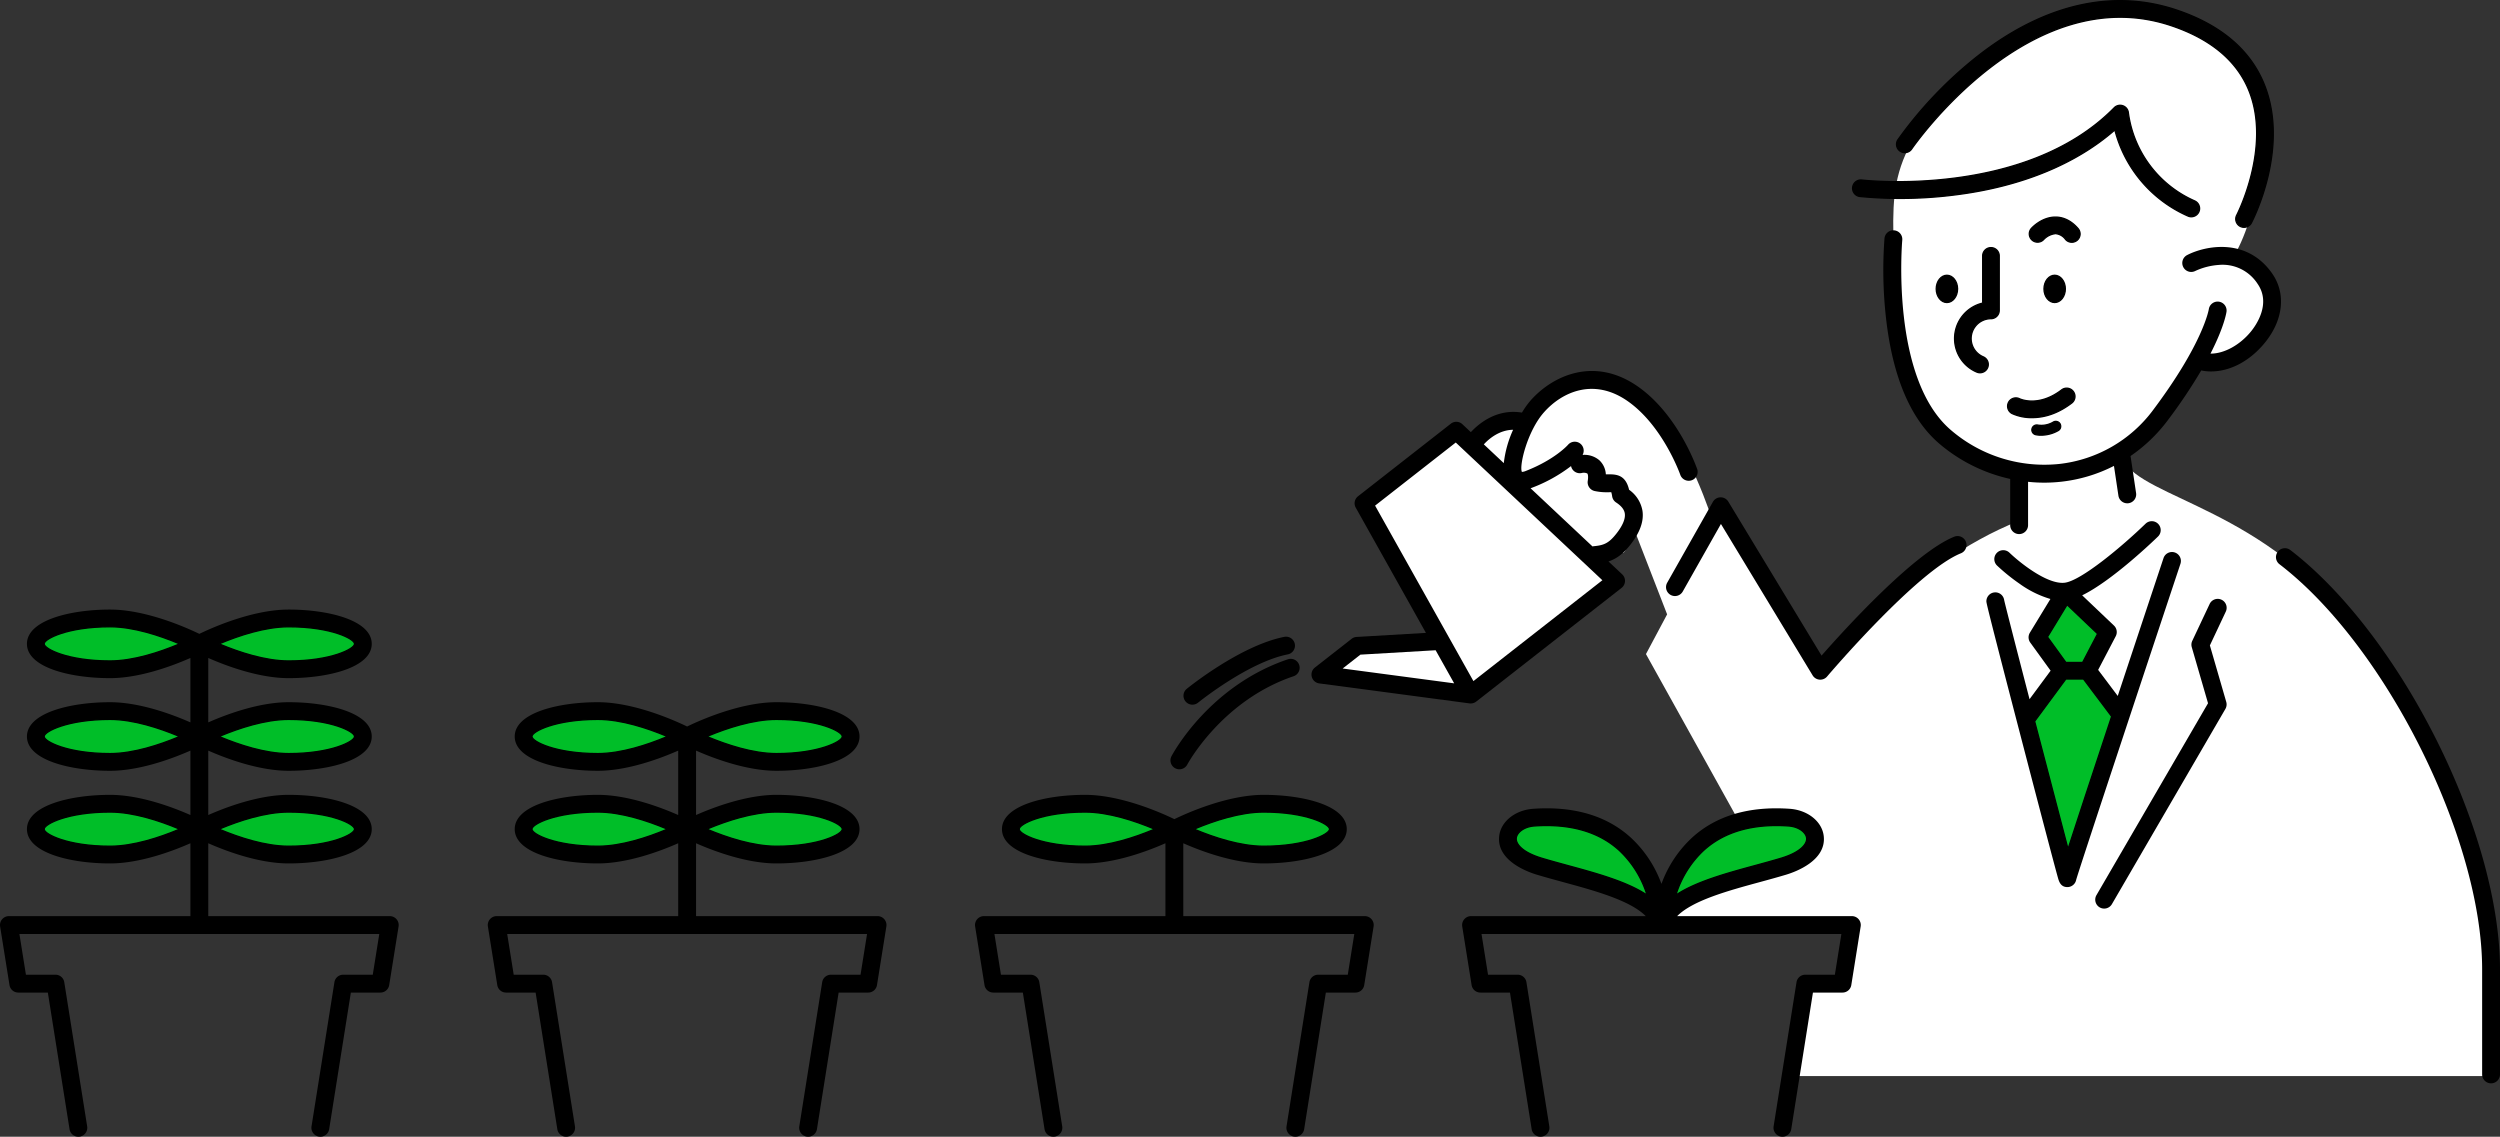 <svg xmlns="http://www.w3.org/2000/svg" width="937.34" height="426.193" viewBox="0 0 937.34 426.193"><rect x="0" y="0" width="937.34" height="426.193" fill="#333333" stroke="none"/><g transform="translate(-279.01 -230.391)"><path d="M1213.1,594.358c-3.348-39.486-22.61-95.15-57.34-135.694s-79.259-42.61-81.658-58.634c4-2.279,19.2-19.71,28.586-34.483,34.954-3.426,31.924-36.613,13.5-38.644,7.533-10.83,22.386-59.126-5.737-81.7s-74.833-9.548-101.677,20.763S990.295,307.815,989.44,351.1c.906,51.647,46.459,56.415,46.459,56.415v18.214c-39.707,15.635-74.677,56.542-74.677,56.542l-37.365-58.665-2.07,3.885c-4.6-13.9-13.486-36.373-24.282-43.375-15.613-10.126-32.209-17.144-46.267,4.314-8.407.336-12.547,0-16.717,4.589s-9.966-.857-9.966-.857L789.724,419.4,818.7,471.1l-31.388,1.836L776.05,484.046l53.916,7.169,54.586-42.692-5.827-9.974s5.722-2.005,7.788-4.726c.825,11.267,4.711-6.219,4.711-6.219l12.849,33.133-7.935,14.891,34.269,61.658c8.75-1.961,20.289-3.319,26.471,3.138s1.634,12.27-20.461,18.306c-26.638,7.277-33.834,18.344-33.834,18.344l70.5.69-3.52,22-14.083.554L950.7,633.843h262.4S1216.446,633.843,1213.1,594.358Z" fill="#fff"/><path d="M915.326,406.219c-.289-.834-7.258-20.556-22.365-31.013-16.114-11.151-31.624-4.136-40.01,5.26a31.749,31.749,0,0,0-3.3,4.619c-9.271-1.505-15.924,3.852-19.168,7.337l-3.158-2.965a3.331,3.331,0,0,0-4.357-.2l-34.779,27.2a3.332,3.332,0,0,0-.858,4.276l26.312,46.95-26,1.521a3.333,3.333,0,0,0-1.869.706l-13.756,10.759a3.35,3.35,0,0,0,1.623,5.959l56.353,7.491a3.214,3.214,0,0,0,.446.03,1.2,1.2,0,0,0,.153-.014,3.455,3.455,0,0,0,.418-.038c.064-.012.126-.029.188-.046l.109-.029a2.671,2.671,0,0,0,.261-.075c.062-.022.121-.05.18-.077l.089-.041c.087-.039.172-.078.255-.125.061-.035.119-.074.222-.145l.058-.037a1.494,1.494,0,0,0,.127-.086L887,450.813a3.349,3.349,0,0,0,.228-5.08l-5.145-4.834c3.027-1,5.439-2.817,8-6,3.774-4.7,5.367-9.1,4.733-13.077a12.182,12.182,0,0,0-5-7.8c-1.27-5.418-4.5-5.824-7.712-5.782-.33,0-.664.008-1.006,0a7.816,7.816,0,0,0-2.417-5.265,8.6,8.6,0,0,0-6.3-2.021,3.345,3.345,0,0,0-5.47-3.788c-.047.055-4.877,5.525-15.8,9.793a4.613,4.613,0,0,1-1.481.375c-1.1-2.249,2.035-15.366,8.327-22.418,6.883-7.713,18.693-12.869,31.2-4.212,13.305,9.208,19.786,27.516,19.849,27.7a3.35,3.35,0,0,0,6.33-2.2Zm-38.441,8.271a21.611,21.611,0,0,0,5.3.457l.109,0c.273,0,.587-.007.842,0a9.777,9.777,0,0,1,.326,1.531,3.351,3.351,0,0,0,1.482,2.31c1.957,1.277,3.022,2.614,3.256,4.088.319,2.008-.835,4.714-3.338,7.828-2.728,3.394-4.525,4.122-8.216,4.472a3.378,3.378,0,0,0-.545.1l-23.229-21.82q.336-.112.674-.244a57.42,57.42,0,0,0,14.506-8.074c.007.039.016.079.025.119a3.351,3.351,0,0,0,4.046,2.466,3.154,3.154,0,0,1,2.01.187c.189.174.47.981.183,2.786A3.357,3.357,0,0,0,876.885,414.49ZM824.236,486.6l-41.817-5.559,6.655-5.2,28.205-1.649Zm.592-90.292L879.8,447.943l-48.351,37.815-36.87-65.789ZM835.35,397c1.946-2.113,5.8-5.4,10.982-5.47a41.24,41.24,0,0,0-3.494,12.505Z"/><path d="M975.889,575.052a3.348,3.348,0,0,0-2.549-1.176h-65.5c5.811-5.89,19.168-9.533,30.984-12.755,3.123-.851,6.663-1.816,9.851-2.775,3.573-1.075,15.15-5.3,14.122-14.462-.613-5.47-5.987-9.781-12.777-10.25-15.173-1.042-27.439,2.552-36.455,10.694a44.184,44.184,0,0,0-11.613,17.461,44.174,44.174,0,0,0-11.613-17.461c-9.014-8.143-21.279-11.739-36.456-10.694-6.79.469-12.163,4.78-12.776,10.249-1.028,9.166,10.549,13.388,14.122,14.463,3.178.956,6.569,1.881,9.849,2.775,11.816,3.221,25.172,6.862,30.986,12.755h-65.5a3.351,3.351,0,0,0-3.309,3.88l3.515,21.967a3.337,3.337,0,0,0,3.308,2.819h11.073l8.134,51.215a3.346,3.346,0,0,0,3.3,2.826,3.489,3.489,0,0,0,.538-.042,3.355,3.355,0,0,0,2.784-3.834l-8.583-54.04A3.336,3.336,0,0,0,848,595.843H836.927l-2.443-15.267H969.411l-2.442,15.267H955.894a3.335,3.335,0,0,0-3.309,2.824L944,652.707a3.355,3.355,0,0,0,2.783,3.834,3.485,3.485,0,0,0,.529.042,3.332,3.332,0,0,0,3.3-2.826l8.135-51.215h11.072a3.337,3.337,0,0,0,3.309-2.819l3.514-21.968A3.348,3.348,0,0,0,975.889,575.052Z"/><path d="M793.262,575.052a3.348,3.348,0,0,0-2.549-1.176H722.67V546.557c6.572,2.9,18.9,7.565,30.114,7.565,15.014,0,31.174-4.024,31.174-12.858s-16.16-12.857-31.174-12.857c-13.59,0-28.91,6.9-33.464,9.112-4.552-2.211-19.873-9.112-33.464-9.112-15.013,0-31.172,4.023-31.172,12.857s16.159,12.858,31.172,12.858c11.217,0,23.543-4.667,30.115-7.565v27.319H647.928a3.351,3.351,0,0,0-3.309,3.88l3.515,21.967a3.337,3.337,0,0,0,3.308,2.819h11.073l8.135,51.215a3.346,3.346,0,0,0,3.3,2.826,3.489,3.489,0,0,0,.538-.042,3.351,3.351,0,0,0,2.784-3.834l-8.584-54.04a3.336,3.336,0,0,0-3.309-2.824H654.3l-2.443-15.267H786.784l-2.443,15.267H773.266a3.335,3.335,0,0,0-3.309,2.824l-8.584,54.04a3.352,3.352,0,0,0,2.783,3.834,3.488,3.488,0,0,0,.53.042,3.332,3.332,0,0,0,3.3-2.826l8.135-51.215H787.2a3.337,3.337,0,0,0,3.309-2.819l3.514-21.968A3.348,3.348,0,0,0,793.262,575.052Z"/><path d="M610.58,575.052a3.347,3.347,0,0,0-2.549-1.176H539.988V546.557c6.572,2.9,18.9,7.565,30.115,7.565,15.014,0,31.173-4.024,31.173-12.858s-16.159-12.857-31.173-12.857c-11.217,0-23.543,4.666-30.115,7.564V511.823c6.572,2.9,18.9,7.564,30.115,7.564,15.014,0,31.173-4.023,31.173-12.857s-16.159-12.858-31.173-12.858c-13.591,0-28.911,6.9-33.464,9.112-4.553-2.21-19.873-9.112-33.463-9.112C488.162,493.672,472,497.7,472,506.53s16.16,12.857,31.174,12.857c11.216,0,23.541-4.666,30.113-7.564v24.148c-6.572-2.9-18.9-7.564-30.113-7.564-15.014,0-31.174,4.023-31.174,12.857s16.16,12.858,31.174,12.858c11.216,0,23.541-4.667,30.113-7.565v27.319H465.247a3.351,3.351,0,0,0-3.309,3.88l3.515,21.967a3.337,3.337,0,0,0,3.309,2.819h11.071l8.136,51.215a3.332,3.332,0,0,0,3.3,2.826,3.488,3.488,0,0,0,.53-.042,3.355,3.355,0,0,0,2.783-3.834L486,598.667a3.335,3.335,0,0,0-3.309-2.824H471.619l-2.443-15.267H604.1l-2.443,15.267H590.584a3.336,3.336,0,0,0-3.309,2.824l-8.583,54.04a3.359,3.359,0,0,0,3.319,3.876,3.353,3.353,0,0,0,3.3-2.826l8.134-51.215h11.073a3.337,3.337,0,0,0,3.308-2.819l3.515-21.968A3.352,3.352,0,0,0,610.58,575.052Z"/><path d="M427.693,575.052a3.345,3.345,0,0,0-2.548-1.176H357.1V546.557c6.571,2.9,18.9,7.565,30.114,7.565,15.014,0,31.174-4.024,31.174-12.858s-16.16-12.857-31.174-12.857c-11.216,0-23.543,4.666-30.114,7.564V511.823c6.571,2.9,18.9,7.564,30.114,7.564,15.014,0,31.174-4.023,31.174-12.857s-16.16-12.858-31.174-12.858c-11.216,0-23.543,4.667-30.114,7.565V477.088c6.572,2.9,18.9,7.564,30.114,7.564,15.014,0,31.174-4.023,31.174-12.857s-16.16-12.857-31.174-12.857c-13.591,0-28.911,6.9-33.464,9.112-4.553-2.211-19.873-9.112-33.464-9.112-15.014,0-31.173,4.023-31.173,12.857s16.159,12.857,31.173,12.857c11.216,0,23.543-4.666,30.114-7.564v24.149c-6.571-2.9-18.9-7.565-30.114-7.565-15.014,0-31.173,4.024-31.173,12.858s16.159,12.857,31.173,12.857c11.217,0,23.543-4.666,30.114-7.564v24.148c-6.571-2.9-18.9-7.564-30.114-7.564-15.014,0-31.173,4.023-31.173,12.857s16.159,12.858,31.173,12.858c11.217,0,23.543-4.667,30.114-7.565v27.319H282.36a3.351,3.351,0,0,0-3.308,3.88l3.514,21.967a3.338,3.338,0,0,0,3.309,2.819h11.072l8.135,51.215a3.332,3.332,0,0,0,3.3,2.826,3.485,3.485,0,0,0,.529-.042,3.35,3.35,0,0,0,2.783-3.834l-8.584-54.04a3.335,3.335,0,0,0-3.308-2.824H288.732l-2.443-15.267H421.216l-2.443,15.267H407.7a3.335,3.335,0,0,0-3.308,2.824l-8.583,54.04a3.355,3.355,0,0,0,2.782,3.834,3.472,3.472,0,0,0,.536.042,3.353,3.353,0,0,0,3.3-2.826l8.134-51.215H421.63a3.336,3.336,0,0,0,3.308-2.819l3.515-21.968A3.348,3.348,0,0,0,427.693,575.052Z"/><path d="M1107.573,472.382l5.957-12.654a3.35,3.35,0,1,0-6.062-2.853l-6.5,13.8a3.353,3.353,0,0,0-.187,2.36l6.1,21.029-41.809,71.91a3.35,3.35,0,1,0,5.791,3.368l42.531-73.15a3.37,3.37,0,0,0,.322-2.617Z"/><path d="M976.347,304.055a160.636,160.636,0,0,0,36.271-.661c24.352-3.12,44.72-11.479,59.322-24.287a48.476,48.476,0,0,0,27.394,32.272,3.1,3.1,0,0,0,2.561-5.646,42.276,42.276,0,0,1-24.881-33.014,3.1,3.1,0,0,0-5.3-1.921c-33.424,34.056-94.008,27.176-94.617,27.1a3.1,3.1,0,0,0-.747,6.154Z"/><path d="M1100.612,311.907a3.322,3.322,0,0,1-1.381-.3,48.716,48.716,0,0,1-27.429-32.048c-14.593,12.668-35.036,20.993-59.152,24.083a161.01,161.01,0,0,1-36.333.661h0a3.349,3.349,0,0,1-1.652-5.969,3.3,3.3,0,0,1,2.461-.681c.606.071,61.1,6.9,94.407-27.03a3.351,3.351,0,0,1,5.731,2.076A42.011,42.011,0,0,0,1102,305.505a3.351,3.351,0,0,1-1.386,6.4Zm-28.532-33.255.1.391a48.245,48.245,0,0,0,27.255,32.109,2.85,2.85,0,0,0,2.354-5.192,42.533,42.533,0,0,1-25.026-33.219,2.85,2.85,0,0,0-4.876-1.767c-33.475,34.107-94.216,27.248-94.825,27.175a2.85,2.85,0,0,0-3.172,2.486,2.854,2.854,0,0,0,2.485,3.172h0a160.528,160.528,0,0,0,36.209-.661c24.185-3.1,44.652-11.476,59.19-24.227Z"/><path d="M991.459,287.07a3.1,3.1,0,0,0,4.3-.83c.435-.643,44.1-64.071,97.274-46.246,14.846,4.977,24.661,13.171,29.172,24.353,8.531,21.145-4.442,46.475-4.573,46.726a3.1,3.1,0,1,0,5.494,2.875c.594-1.135,14.431-28.064,4.843-51.887-5.215-12.958-16.306-22.36-32.965-27.946-23.934-8.023-49.633-2.086-74.313,17.177a153.977,153.977,0,0,0-30.067,31.473A3.1,3.1,0,0,0,991.459,287.07Z"/><path d="M1120.381,315.861a3.351,3.351,0,0,1-2.966-4.9c.132-.252,13.055-25.47,4.563-46.516-4.482-11.111-14.245-19.257-29.019-24.211-52.931-17.738-96.554,45.509-96.988,46.15a3.35,3.35,0,0,1-4.652.9h0a3.35,3.35,0,0,1-.9-4.652,154.432,154.432,0,0,1,30.12-31.531c24.748-19.315,50.525-25.268,74.546-17.216,16.732,5.61,27.874,15.061,33.118,28.09,9.63,23.928-4.258,50.957-4.854,52.1A3.343,3.343,0,0,1,1120.381,315.861Zm-46.452-79.268a60,60,0,0,1,19.189,3.164c14.919,5,24.785,13.244,29.324,24.5,8.577,21.259-4.451,46.681-4.584,46.935a2.851,2.851,0,1,0,5.051,2.644c.592-1.131,14.378-27.96,4.833-51.678-5.186-12.886-16.226-22.24-32.813-27.8-23.854-8-49.471-2.07-74.079,17.137A153.822,153.822,0,0,0,990.836,282.9a2.851,2.851,0,0,0,.763,3.958h0a2.851,2.851,0,0,0,3.958-.763C995.94,285.535,1029.7,236.593,1073.929,236.593Z"/><path d="M1130.981,333.007c-9.451-13.633-25-10.541-31.9-7a3.35,3.35,0,1,0,3.058,5.961,25.074,25.074,0,0,1,8.644-2.233,15.608,15.608,0,0,1,14.687,7.093c5.152,7.429-.612,15.55-2.5,17.862-4.156,5.081-10.017,8.288-15.073,8.288h-.1c5.257-10.247,5.989-15.547,6.018-15.771a3.35,3.35,0,0,0-6.641-.881c-.019.124-2.082,12.726-20.781,37.655a50.854,50.854,0,0,1-35.309,20.366,53.749,53.749,0,0,1-40.567-12.669c-22.788-19.4-18.324-70.762-18.276-71.279a3.354,3.354,0,0,0-3.026-3.643,3.335,3.335,0,0,0-3.646,3.026,161.215,161.215,0,0,0,.584,29.972c2.5,22.026,9.24,37.848,20.021,47.026a61.383,61.383,0,0,0,26.531,13.183v17.326a3.349,3.349,0,0,0,6.7,0V411.036a57.1,57.1,0,0,0,12.423-.032,57.183,57.183,0,0,0,19.781-5.929l1.673,11.175a3.364,3.364,0,0,0,3.809,2.816,3.347,3.347,0,0,0,2.816-3.809l-2.08-13.891A59.119,59.119,0,0,0,1091.762,388a199.473,199.473,0,0,0,12.568-18.713,17.96,17.96,0,0,0,3.637.374c7.256,0,14.616-3.913,20.192-10.733C1135.1,350.44,1136.181,340.508,1130.981,333.007Z"/><path d="M1025.487,349.878a3.1,3.1,0,0,0,3.1-3.1V326.338a3.1,3.1,0,0,0-6.2,0v17.7a13.648,13.648,0,0,0-2.213,25.86,3.1,3.1,0,0,0,2.416-5.711,7.446,7.446,0,0,1,2.9-14.305Z"/><path d="M1021.382,370.389a3.355,3.355,0,0,1-1.3-.264,13.9,13.9,0,0,1,2.06-26.288v-17.5a3.35,3.35,0,0,1,6.7,0v20.441a3.353,3.353,0,0,1-3.35,3.349,7.2,7.2,0,0,0-2.8,13.825,3.35,3.35,0,0,1-1.306,6.436Zm4.105-46.9a2.852,2.852,0,0,0-2.849,2.849v17.894l-.194.045a13.4,13.4,0,0,0-2.172,25.387,2.85,2.85,0,1,0,2.221-5.25,7.7,7.7,0,0,1,2.994-14.786,2.852,2.852,0,0,0,2.85-2.849V326.338A2.852,2.852,0,0,0,1025.487,323.489Z"/><path d="M1058.147,316.085c-3.022-3.5-6.2-4.267-8.335-4.294h-.126c-5.031,0-8.631,3.8-9.029,4.237a3.1,3.1,0,0,0,4.573,4.185,7.167,7.167,0,0,1,4.459-2.222h.07a5.143,5.143,0,0,1,3.7,2.147,3.1,3.1,0,1,0,4.691-4.053Z"/><path d="M1055.8,321.461a3.341,3.341,0,0,1-2.536-1.16,4.917,4.917,0,0,0-3.513-2.06l-.065-.251v.25a6.908,6.908,0,0,0-4.276,2.143,3.35,3.35,0,0,1-4.941-4.524c.4-.442,4.081-4.319,9.214-4.319h.13c2.185.027,5.437.811,8.521,4.381a3.349,3.349,0,0,1-2.534,5.539Zm-6.114-3.721h.075a5.375,5.375,0,0,1,3.881,2.234,2.85,2.85,0,1,0,4.313-3.726c-2.962-3.43-6.066-4.182-8.149-4.208h-.064c-4.978,0-8.516,3.73-8.9,4.155a2.85,2.85,0,0,0,4.206,3.847C1045.647,319.4,1047.649,317.74,1049.689,317.74Z"/><ellipse cx="4.005" cy="5.107" rx="4.005" ry="5.107" transform="translate(1045.371 333.599)"/><path d="M1049.376,344.063c-2.346,0-4.255-2.4-4.255-5.357s1.909-5.357,4.255-5.357,4.255,2.4,4.255,5.357S1051.722,344.063,1049.376,344.063Zm0-10.214c-2.07,0-3.755,2.179-3.755,4.857s1.685,4.857,3.755,4.857,3.755-2.179,3.755-4.857S1051.446,333.849,1049.376,333.849Z"/><ellipse cx="4.005" cy="5.107" rx="4.005" ry="5.107" transform="translate(1004.966 333.599)"/><path d="M1008.971,344.063c-2.346,0-4.255-2.4-4.255-5.357s1.909-5.357,4.255-5.357,4.255,2.4,4.255,5.357S1011.317,344.063,1008.971,344.063Zm0-10.214c-2.07,0-3.755,2.179-3.755,4.857s1.685,4.857,3.755,4.857,3.755-2.179,3.755-4.857S1011.042,333.849,1008.971,333.849Z"/><path d="M1094.423,437.535h0a3.345,3.345,0,0,0-4.236,2.121c-6.837,20.565-12.487,37.581-17.156,51.668l-7.349-9.772,6.6-12.623a3.367,3.367,0,0,0-.659-3.98L1059.692,453.6c11.158-5.429,26.679-20.344,28.427-22.042a3.35,3.35,0,0,0-2.287-5.753,3.359,3.359,0,0,0-2.379.947c-8.467,8.221-24.21,21.5-30.413,22.135-6.639.68-17.128-7.9-20.61-11.267a3.35,3.35,0,0,0-4.66,4.814,72.338,72.338,0,0,0,8.447,6.82,38.25,38.25,0,0,0,11.567,5.716l-7.7,12.642a3.345,3.345,0,0,0,.148,3.706l7.624,10.536-7.9,10.687c-5.642-21.755-9.195-35.641-9.512-37.169a3.35,3.35,0,0,0-6.667.472c0,.547,0,1.166,13.522,53.113,3.37,12.951,6.752,25.876,9.277,35.461,1.275,4.833,2.343,8.859,3.1,11.676.381,1.42.684,2.535.9,3.295.4,1.436,1,3.606,3.571,3.606a3.378,3.378,0,0,0,2.37-.986,3.313,3.313,0,0,0,.914-1.7c1.1-4.053,28.6-86.94,39.108-118.536A3.355,3.355,0,0,0,1094.423,437.535Z"/><path d="M1016.083,433.478a3.356,3.356,0,0,0-4.359-1.858h0c-15.2,6.119-41.63,35.328-49.748,44.581l-34.959-57.729a3.35,3.35,0,0,0-5.782.086L904.1,448.872a3.349,3.349,0,1,0,5.832,3.3l14.317-25.33,34.38,56.771a3.355,3.355,0,0,0,2.6,1.6c.088.008.178.011.266.011a3.346,3.346,0,0,0,2.555-1.183c.334-.395,33.609-39.535,50.177-46.2A3.354,3.354,0,0,0,1016.083,433.478Z"/><path d="M1192.5,507.758c-15.1-30.121-35.06-56.047-54.75-71.128a3.35,3.35,0,1,0-4.074,5.319c39.764,30.456,75.976,102.831,75.976,151.846v39.427a3.35,3.35,0,1,0,6.7,0V593.795C1216.35,569.347,1207.656,537.988,1192.5,507.758Z"/><path d="M1056.344,377.153a3.1,3.1,0,0,0-4.345-.581c-8.635,6.6-15.447,3.494-15.793,3.329a3.1,3.1,0,0,0-2.787,5.538,17.605,17.605,0,0,0,7.5,1.527c3.978,0,9.2-1.155,14.848-5.468A3.1,3.1,0,0,0,1056.344,377.153Z"/><path d="M1040.915,387.216a17.714,17.714,0,0,1-7.609-1.554,3.35,3.35,0,0,1,3.011-5.985c.279.133,6.994,3.218,15.53-3.3a3.346,3.346,0,0,1,4.7.628h0a3.349,3.349,0,0,1-.629,4.7C1051.121,385.359,1046.075,387.216,1040.915,387.216Zm-6.081-7.387a2.848,2.848,0,0,0-1.3,5.387,17.483,17.483,0,0,0,7.383,1.5c5.048,0,9.992-1.822,14.7-5.417a2.847,2.847,0,0,0,.534-3.994h0a2.846,2.846,0,0,0-3.994-.533c-8.777,6.7-15.76,3.5-16.053,3.355A2.83,2.83,0,0,0,1034.834,379.829Z"/><path d="M1048.954,388.6a8.708,8.708,0,0,1-5.854,1.182,1.835,1.835,0,0,0-.87,3.566,9.2,9.2,0,0,0,2.059.2,13.045,13.045,0,0,0,6.487-1.764,1.835,1.835,0,1,0-1.822-3.186Z"/><path d="M1044.289,393.8a9.529,9.529,0,0,1-2.118-.209,2.086,2.086,0,0,1-1.523-2.526,2.091,2.091,0,0,1,2.509-1.526,8.461,8.461,0,0,0,5.673-1.156A2.085,2.085,0,0,1,1050.9,392,13.327,13.327,0,0,1,1044.289,393.8Zm-1.612-3.818a1.592,1.592,0,0,0-1.544,1.2,1.584,1.584,0,0,0,1.158,1.919,8.854,8.854,0,0,0,2,.2,12.822,12.822,0,0,0,6.363-1.731,1.585,1.585,0,0,0-1.574-2.752h0a8.969,8.969,0,0,1-6.034,1.208A1.649,1.649,0,0,0,1042.677,389.981Z"/><path d="M766.121,479.689a3.352,3.352,0,0,0-4.247-2.1c-29.452,9.956-43.064,35.259-43.629,36.331a3.35,3.35,0,0,0,5.928,3.123c.126-.239,12.946-24.013,39.848-33.107a3.351,3.351,0,0,0,2.1-4.247Z"/><path d="M764.477,471.81a3.359,3.359,0,0,0-3.936-2.637c-16.458,3.255-35.8,18.854-36.61,19.516a3.35,3.35,0,0,0,4.223,5.2c.769-.62,19.008-15.242,33.686-18.144a3.35,3.35,0,0,0,2.637-3.936Z"/><path d="M917.927,549.076c6.77-6.093,15.866-9.168,27.087-9.168q2.223,0,4.557.161c3.977.274,6.586,2.52,6.813,4.533.234,2.092-2.132,5.328-9.572,7.567-3.076.926-6.288,1.8-9.688,2.729-11.013,3-22.268,6.071-29.8,11.109A38.985,38.985,0,0,1,917.927,549.076Z" fill="#00be28"/><path d="M906.865,566.619l.227-.69A38.742,38.742,0,0,1,917.76,548.89c7.7-6.932,18.461-9.994,31.829-9.071,4.1.284,6.8,2.64,7.043,4.755.245,2.187-2.161,5.551-9.748,7.835-3.1.933-6.3,1.806-9.694,2.73-10.932,2.981-22.23,6.062-29.722,11.076Zm11.229-17.357A37.929,37.929,0,0,0,907.8,565.4c7.551-4.826,18.579-7.834,29.255-10.744,3.4-.926,6.595-1.8,9.688-2.729,7.292-2.2,9.619-5.3,9.4-7.3-.215-1.911-2.735-4.047-6.581-4.312-13.227-.913-23.862,2.106-31.46,8.944Z"/><path d="M866.771,554.9c-3.4-.927-6.612-1.8-9.687-2.729-7.44-2.239-9.806-5.475-9.571-7.567.225-2.013,2.835-4.259,6.811-4.533q2.334-.162,4.558-.161c11.221,0,20.318,3.075,27.088,9.168a38.981,38.981,0,0,1,10.6,16.931C889.04,560.969,877.784,557.9,866.771,554.9Z" fill="#00be28"/><path d="M897.032,566.619l-.6-.4c-7.492-5.014-18.79-8.1-29.717-11.074l.06-.243-.066.241c-3.386-.923-6.585-1.794-9.693-2.73-7.587-2.284-9.993-5.648-9.748-7.835.237-2.115,2.936-4.471,7.043-4.755,13.385-.922,24.13,2.14,31.83,9.071A38.742,38.742,0,0,1,896.8,565.929Zm-30.189-11.96c10.676,2.91,21.7,5.918,29.257,10.744a37.939,37.939,0,0,0-10.3-16.141c-7.6-6.838-18.216-9.857-31.461-8.944-3.846.265-6.366,2.4-6.58,4.312-.224,2,2.1,5.1,9.4,7.3,3.1.934,6.3,1.8,9.68,2.727h0l-.065.241Z"/><path d="M752.784,534.856c16.061,0,24.725,4.549,24.725,6.408s-8.664,6.408-24.725,6.408c-9.218,0-19.681-3.712-26.067-6.408C733.1,538.568,743.566,534.856,752.784,534.856Z" fill="#00be28"/><path d="M752.784,547.922c-9.043,0-19.22-3.495-26.164-6.427l-.546-.231.546-.23c6.944-2.932,17.121-6.428,26.164-6.428,16.478,0,24.975,4.667,24.975,6.658S769.262,547.922,752.784,547.922Zm-25.421-6.658c6.883,2.864,16.7,6.158,25.421,6.158,16.06,0,24.475-4.575,24.475-6.158s-8.415-6.158-24.475-6.158C744.06,535.106,734.246,538.4,727.363,541.264Z"/><path d="M685.856,547.672c-16.059,0-24.723-4.548-24.723-6.408s8.664-6.408,24.723-6.408c9.218,0,19.683,3.712,26.068,6.408C705.539,543.96,695.074,547.672,685.856,547.672Z" fill="#00be28"/><path d="M685.856,547.922c-16.476,0-24.973-4.667-24.973-6.658s8.5-6.658,24.973-6.658c9.045,0,19.221,3.5,26.165,6.428l.545.23-.545.231C705.077,544.427,694.9,547.922,685.856,547.922Zm0-12.816c-16.058,0-24.473,4.576-24.473,6.158s8.415,6.158,24.473,6.158c8.726,0,18.54-3.294,25.421-6.158C704.4,538.4,694.582,535.106,685.856,535.106Z"/><path d="M570.1,534.856c16.06,0,24.724,4.549,24.724,6.408s-8.664,6.408-24.724,6.408c-9.218,0-19.682-3.712-26.068-6.408C550.421,538.568,560.885,534.856,570.1,534.856Z" fill="#00be28"/><path d="M570.1,547.922c-9.043,0-19.22-3.495-26.165-6.427l-.546-.231.546-.23c6.945-2.932,17.122-6.428,26.165-6.428,16.477,0,24.974,4.667,24.974,6.658S586.58,547.922,570.1,547.922Zm-25.421-6.658c6.882,2.864,16.7,6.158,25.421,6.158,16.059,0,24.474-4.575,24.474-6.158s-8.415-6.158-24.474-6.158C561.378,535.106,551.564,538.4,544.682,541.264Z"/><path d="M570.1,500.122c16.06,0,24.724,4.548,24.724,6.408s-8.664,6.408-24.724,6.408c-9.218,0-19.682-3.712-26.068-6.408C550.421,503.834,560.885,500.122,570.1,500.122Z" fill="#00be28"/><path d="M570.1,513.188c-9.043,0-19.22-3.5-26.165-6.428l-.546-.23.546-.231c6.945-2.932,17.122-6.427,26.165-6.427,16.477,0,24.974,4.667,24.974,6.658S586.58,513.188,570.1,513.188Zm-25.421-6.658c6.882,2.864,16.7,6.158,25.421,6.158,16.059,0,24.474-4.576,24.474-6.158s-8.415-6.158-24.474-6.158C561.378,500.372,551.564,503.666,544.682,506.53Z"/><path d="M503.176,512.938c-16.061,0-24.725-4.549-24.725-6.408s8.664-6.408,24.725-6.408c9.218,0,19.681,3.712,26.066,6.408C522.857,509.226,512.394,512.938,503.176,512.938Z" fill="#00be28"/><path d="M503.176,513.188c-16.478,0-24.975-4.667-24.975-6.658s8.5-6.658,24.975-6.658c9.044,0,19.22,3.495,26.163,6.427l.546.231-.546.23C522.4,509.692,512.22,513.188,503.176,513.188Zm0-12.816c-16.06,0-24.475,4.575-24.475,6.158s8.415,6.158,24.475,6.158c8.725,0,18.538-3.294,25.42-6.158C521.714,503.666,511.9,500.372,503.176,500.372Z"/><path d="M503.176,547.672c-16.061,0-24.725-4.548-24.725-6.408s8.664-6.408,24.725-6.408c9.218,0,19.681,3.712,26.066,6.408C522.857,543.96,512.394,547.672,503.176,547.672Z" fill="#00be28"/><path d="M503.176,547.922c-16.478,0-24.975-4.667-24.975-6.658s8.5-6.658,24.975-6.658c9.044,0,19.22,3.5,26.163,6.428l.546.23-.546.231C522.4,544.427,512.22,547.922,503.176,547.922Zm0-12.816c-16.06,0-24.475,4.576-24.475,6.158s8.415,6.158,24.475,6.158c8.725,0,18.538-3.294,25.42-6.158C521.714,538.4,511.9,535.106,503.176,535.106Z"/><path d="M387.216,534.856c16.06,0,24.724,4.549,24.724,6.408s-8.664,6.408-24.724,6.408c-9.218,0-19.682-3.712-26.068-6.408C367.534,538.568,378,534.856,387.216,534.856Z" fill="#00be28"/><path d="M387.216,547.922c-9.043,0-19.22-3.495-26.165-6.427l-.545-.231.545-.23c6.945-2.932,17.122-6.428,26.165-6.428,16.477,0,24.974,4.667,24.974,6.658S403.693,547.922,387.216,547.922ZM361.8,541.264c6.882,2.864,16.7,6.158,25.421,6.158,16.059,0,24.474-4.575,24.474-6.158s-8.415-6.158-24.474-6.158C378.492,535.106,368.677,538.4,361.8,541.264Z"/><path d="M387.216,500.122c16.06,0,24.724,4.548,24.724,6.408s-8.664,6.408-24.724,6.408c-9.218,0-19.682-3.712-26.068-6.408C367.534,503.834,378,500.122,387.216,500.122Z" fill="#00be28"/><path d="M387.216,513.188c-9.043,0-19.22-3.5-26.165-6.428l-.545-.23.545-.231c6.945-2.932,17.122-6.427,26.165-6.427,16.477,0,24.974,4.667,24.974,6.658S403.693,513.188,387.216,513.188ZM361.8,506.53c6.882,2.864,16.7,6.158,25.421,6.158,16.059,0,24.474-4.576,24.474-6.158s-8.415-6.158-24.474-6.158C378.492,500.372,368.677,503.666,361.8,506.53Z"/><path d="M387.216,465.387c16.06,0,24.724,4.549,24.724,6.408s-8.664,6.408-24.724,6.408c-9.218,0-19.682-3.711-26.068-6.408C367.534,469.1,378,465.387,387.216,465.387Z" fill="#00be28"/><path d="M387.216,478.453c-9.045,0-19.221-3.495-26.165-6.427l-.545-.231.545-.23c6.945-2.932,17.122-6.428,26.165-6.428,16.477,0,24.974,4.667,24.974,6.658S403.693,478.453,387.216,478.453ZM361.8,471.8c6.881,2.864,16.695,6.158,25.421,6.158,16.059,0,24.474-4.575,24.474-6.158s-8.415-6.158-24.474-6.158C378.492,465.637,368.677,468.932,361.8,471.8Z"/><path d="M320.288,478.2c-16.059,0-24.724-4.548-24.724-6.408s8.665-6.408,24.724-6.408c9.22,0,19.687,3.714,26.071,6.41C339.981,474.493,329.525,478.2,320.288,478.2Z" fill="#00be28"/><path d="M320.288,478.453c-16.477,0-24.974-4.667-24.974-6.658s8.5-6.658,24.974-6.658c9.044,0,19.223,3.5,26.169,6.43l.545.23-.545.231C339.521,474.958,329.351,478.453,320.288,478.453Zm0-12.816c-16.059,0-24.474,4.576-24.474,6.158s8.415,6.158,24.474,6.158c8.743,0,18.552-3.293,25.425-6.156C338.83,468.933,329.014,465.637,320.288,465.637Z"/><path d="M320.288,512.938c-16.059,0-24.724-4.549-24.724-6.408s8.665-6.408,24.724-6.408c9.218,0,19.683,3.712,26.067,6.408C339.971,509.226,329.506,512.938,320.288,512.938Z" fill="#00be28"/><path d="M320.288,513.188c-16.477,0-24.974-4.667-24.974-6.658s8.5-6.658,24.974-6.658c9.045,0,19.221,3.495,26.165,6.427l.545.231-.545.23C339.509,509.692,329.333,513.188,320.288,513.188Zm0-12.816c-16.059,0-24.474,4.575-24.474,6.158s8.415,6.158,24.474,6.158c8.726,0,18.54-3.294,25.421-6.158C338.828,503.666,329.014,500.372,320.288,500.372Z"/><path d="M320.288,547.672c-16.059,0-24.724-4.548-24.724-6.408s8.665-6.408,24.724-6.408c9.218,0,19.683,3.712,26.067,6.408C339.971,543.96,329.506,547.672,320.288,547.672Z" fill="#00be28"/><path d="M320.288,547.922c-16.477,0-24.974-4.667-24.974-6.658s8.5-6.658,24.974-6.658c9.045,0,19.221,3.5,26.165,6.428l.545.23-.545.231C339.509,544.427,329.333,547.922,320.288,547.922Zm0-12.816c-16.059,0-24.474,4.576-24.474,6.158s8.415,6.158,24.474,6.158c8.726,0,18.54-3.294,25.421-6.158C338.828,538.4,329.014,535.106,320.288,535.106Z"/><path d="M1054.029,457.116l11.452,10.9-5.627,10.764h-6.26l-6.924-9.569Z" fill="#00be28"/><path d="M1060.006,479.025h-6.539l-7.1-9.808,7.606-12.5,11.813,11.239Zm-6.284-.5h5.981l5.47-10.462-11.091-10.552-7.111,11.683Z"/><path d="M1054.391,548.719c-2.955-11.15-7.888-30.014-12.533-47.887l11.718-15.858h6.609l10.561,14.042C1061.953,525.569,1057.083,540.4,1054.391,548.719Z" fill="#00be28"/><path d="M1054.367,549.6l-.218-.822c-2.791-10.531-7.593-28.881-12.533-47.888l-.03-.116,11.864-16.055h6.86l10.715,14.246-.041.125c-7.961,24.039-13.311,40.3-16.356,49.7Zm-12.237-48.721c4.8,18.481,9.472,36.325,12.285,46.95,3.08-9.5,8.338-25.473,16.053-48.772l-10.408-13.838H1053.7Z"/></g></svg>